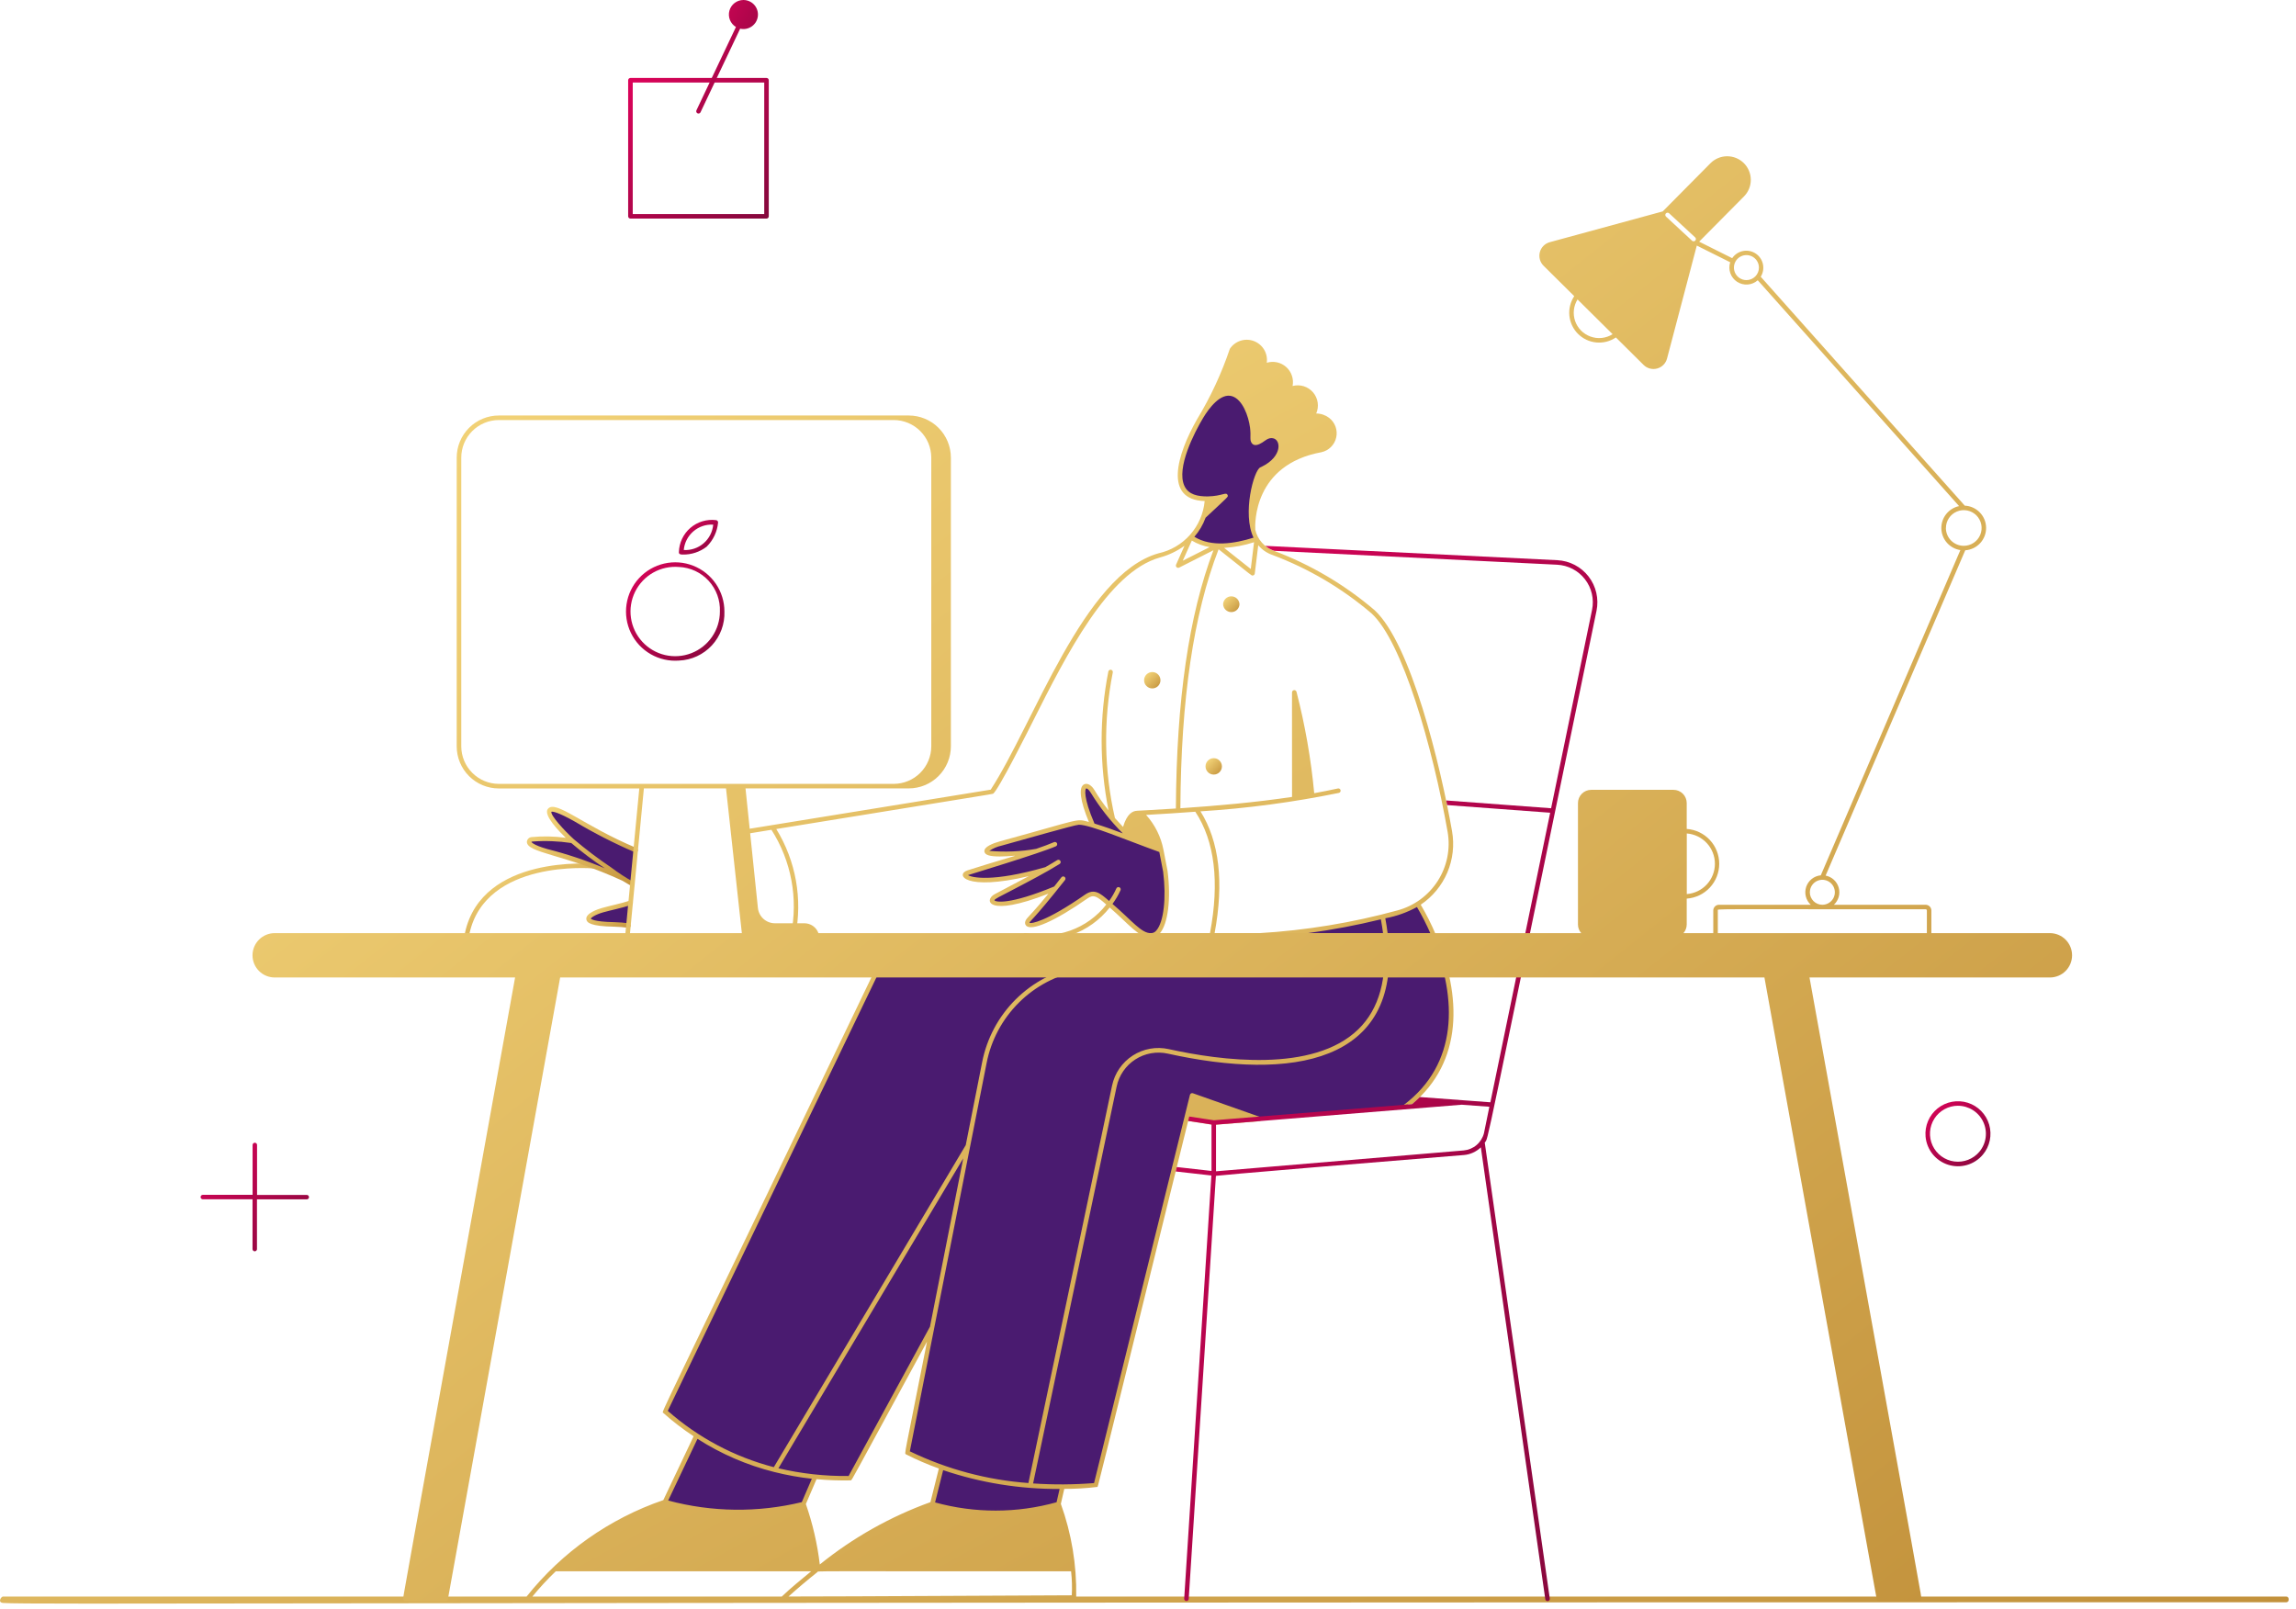 <svg width="274" height="192" viewBox="0 0 274 192" fill="none" xmlns="http://www.w3.org/2000/svg">
<path d="M171.098 111.63H150.296C155.882 111.304 161.418 110.395 166.814 108.917C167.652 108.691 168.451 108.341 169.184 107.876C169.917 109.077 170.557 110.332 171.098 111.63Z" fill="#4A1B70"/>
<path d="M55.496 111.291C57.545 101.977 70.661 103.085 70.791 103.099C70.86 103.109 70.923 103.144 70.966 103.199C71.01 103.254 71.03 103.323 71.023 103.392C71.017 103.461 70.984 103.525 70.931 103.571C70.879 103.617 70.811 103.64 70.741 103.637C70.613 103.625 57.971 102.562 56.023 111.409C56.008 111.479 55.965 111.54 55.904 111.578C55.844 111.616 55.77 111.629 55.701 111.614C55.631 111.598 55.57 111.555 55.531 111.495C55.493 111.434 55.48 111.361 55.496 111.291Z" fill="url(#paint0_linear_435_391)"/>
<path d="M66.819 96.822C64.15 95.767 66.09 98.338 68.301 100.353C66.703 100.163 65.093 100.098 63.485 100.16C63.053 100.238 62.585 100.836 65.24 101.582C68.781 102.513 72.211 103.825 75.471 105.493L75.859 101.449C70.935 99.397 68.548 97.504 66.819 96.822Z" fill="#4A1B70"/>
<path d="M75.258 107.734L74.996 110.453C74.443 110.379 73.887 110.335 73.329 110.321C68.612 110.239 70.279 109.085 71.916 108.619C72.754 108.379 74.157 108.098 75.258 107.734Z" fill="#4A1B70"/>
<path d="M75.962 101.201C69.565 98.533 66.297 95.38 65.382 96.536C64.787 97.281 66.832 99.312 67.514 99.985C66.163 99.798 64.794 99.769 63.436 99.897C63.295 99.91 63.163 99.97 63.062 100.068C62.96 100.165 62.895 100.295 62.877 100.435C62.809 101.811 67.431 101.929 74.292 105.113C74.6 105.301 74.943 105.506 75.337 105.732C75.399 105.768 75.473 105.777 75.542 105.758C75.612 105.739 75.671 105.694 75.706 105.631C75.742 105.569 75.751 105.495 75.732 105.426C75.714 105.357 75.668 105.298 75.606 105.262C74.673 104.744 73.779 104.161 72.928 103.517C71.386 102.481 69.902 101.36 68.484 100.159C67.273 99.058 65.711 97.317 65.799 96.882C65.915 96.81 66.612 96.924 68.589 98.043C70.894 99.421 73.288 100.644 75.755 101.704C75.822 101.731 75.897 101.731 75.963 101.703C76.03 101.675 76.083 101.622 76.11 101.556C76.138 101.489 76.137 101.414 76.11 101.348C76.082 101.281 76.029 101.228 75.962 101.201ZM63.411 100.482C63.446 100.453 63.487 100.434 63.532 100.429C65.082 100.314 66.639 100.374 68.175 100.607C69.449 101.693 70.787 102.7 72.182 103.625C69.954 102.687 67.657 101.918 65.313 101.326C63.584 100.836 63.427 100.479 63.413 100.479L63.411 100.482Z" fill="url(#paint1_linear_435_391)"/>
<path d="M74.996 110.723C74.441 110.65 73.881 110.606 73.321 110.591C70.465 110.542 70.025 110.113 69.971 109.7C69.876 108.981 71.378 108.491 71.839 108.359C72.833 108.072 74.038 107.852 75.173 107.477C75.241 107.454 75.316 107.46 75.38 107.492C75.444 107.524 75.493 107.581 75.515 107.649C75.538 107.717 75.532 107.792 75.5 107.856C75.467 107.92 75.411 107.969 75.343 107.991C74.193 108.368 72.869 108.629 71.987 108.879C71.051 109.145 70.534 109.51 70.507 109.64C70.507 109.64 70.752 110.006 73.331 110.051C73.9 110.064 74.467 110.11 75.031 110.186C75.098 110.196 75.159 110.23 75.202 110.283C75.245 110.336 75.266 110.403 75.261 110.47C75.257 110.538 75.227 110.602 75.178 110.649C75.129 110.696 75.064 110.722 74.996 110.723Z" fill="url(#paint2_linear_435_391)"/>
<path d="M172.611 116.381H104.421L79.356 168.443C80.537 169.483 81.79 170.437 83.106 171.3L79.356 179.249C84.755 180.731 90.444 180.812 95.883 179.483L97.265 176.238C98.65 176.375 100.042 176.435 101.433 176.417L111.206 158.588L108.286 173.355C109.616 174.014 110.985 174.593 112.386 175.088L111.263 179.483C116.182 180.892 121.398 180.892 126.316 179.483L126.765 177.412C128.094 177.406 129.432 177.347 130.777 177.235L141.586 133.468L144.85 133.966L167.616 132.134L168.81 131.145C173.643 126.742 173.732 121.012 172.611 116.381Z" fill="#4A1B70"/>
<path d="M137.51 111.624C136.053 111.788 134.876 109.998 132.839 108.295C131.356 107.059 130.758 106.209 129.644 106.987C123.568 111.234 121.931 110.674 122.824 109.71C124.226 108.205 125.139 107.071 125.971 106.017C118.726 109.035 117.607 107.605 118.828 106.954C120.757 105.93 122.972 104.821 124.854 103.739C116.615 106.122 114.208 104.559 115.556 104.128C118.212 103.28 121.075 102.478 123.71 101.569C116.407 102.546 116.879 101.366 119.456 100.659C122.312 99.879 128.223 98.154 128.755 98.154C129.318 98.2 129.873 98.315 130.409 98.496C128.222 93.482 129.652 93.178 130.395 94.456C131.445 96.201 132.708 97.808 134.153 99.243C134.49 99.615 134.864 99.952 135.269 100.249L138.586 101.481L139.075 104.01C139.598 108.033 138.903 111.468 137.51 111.624Z" fill="#4A1B70"/>
<path d="M150.505 56.021C149.988 56.253 148.371 61.493 149.975 64.322C147.335 65.177 144.413 65.684 142.112 64.112C142.79 63.4 143.309 62.552 143.637 61.626L146.248 59.182C145.538 59.386 144.804 59.499 144.065 59.519C136.97 59.622 143.739 48.95 143.871 48.95C147.36 44.072 149.713 49.266 149.489 52.314C149.533 52.922 149.825 53.089 150.807 52.369C152.812 50.903 154.265 54.333 150.505 56.021Z" fill="#4A1B70"/>
<path d="M81.037 78.833C79.859 78.925 78.681 78.66 77.657 78.072C76.632 77.485 75.809 76.602 75.294 75.539C74.779 74.477 74.596 73.283 74.77 72.115C74.944 70.947 75.465 69.858 76.267 68.991C77.069 68.124 78.114 67.519 79.265 67.255C80.416 66.991 81.62 67.08 82.72 67.51C83.819 67.941 84.764 68.693 85.429 69.669C86.095 70.644 86.451 71.798 86.451 72.979C86.505 74.472 85.966 75.926 84.952 77.023C83.937 78.12 82.53 78.771 81.037 78.833ZM81.037 67.665C79.966 67.572 78.893 67.805 77.957 68.332C77.022 68.86 76.267 69.658 75.792 70.621C75.318 71.585 75.145 72.67 75.297 73.733C75.45 74.797 75.919 75.789 76.645 76.581C77.371 77.373 78.319 77.928 79.365 78.172C80.411 78.416 81.507 78.338 82.508 77.949C83.51 77.56 84.37 76.878 84.977 75.992C85.584 75.105 85.909 74.056 85.91 72.982C85.966 71.631 85.485 70.313 84.572 69.316C83.659 68.319 82.388 67.724 81.037 67.662V67.665Z" fill="url(#paint3_linear_435_391)"/>
<path d="M81.481 66.181C81.263 66.181 80.997 66.167 81.018 65.885C81.033 65.335 81.162 64.794 81.398 64.297C81.634 63.8 81.971 63.358 82.388 62.999C82.805 62.64 83.292 62.372 83.818 62.213C84.345 62.053 84.899 62.005 85.445 62.072C85.516 62.078 85.582 62.111 85.629 62.165C85.676 62.218 85.7 62.289 85.695 62.36C85.593 63.453 85.108 64.475 84.325 65.246C83.511 65.871 82.508 66.201 81.481 66.181ZM85.114 62.61C84.25 62.56 83.4 62.848 82.744 63.413C82.088 63.978 81.678 64.776 81.599 65.638C82.463 65.688 83.313 65.4 83.969 64.835C84.625 64.27 85.035 63.472 85.114 62.61Z" fill="url(#paint4_linear_435_391)"/>
<path d="M91.474 26.084H75.234C75.198 26.084 75.163 26.078 75.13 26.064C75.097 26.05 75.068 26.03 75.043 26.005C75.017 25.98 74.998 25.951 74.984 25.918C74.97 25.885 74.963 25.85 74.963 25.814V9.574C74.963 9.503 74.992 9.434 75.043 9.383C75.093 9.333 75.162 9.304 75.234 9.304H91.474C91.545 9.304 91.614 9.333 91.665 9.383C91.715 9.434 91.744 9.503 91.744 9.574V25.814C91.744 25.85 91.737 25.885 91.723 25.918C91.71 25.951 91.69 25.98 91.665 26.005C91.639 26.03 91.61 26.05 91.577 26.064C91.544 26.078 91.509 26.084 91.474 26.084ZM75.51 25.544H91.202V9.85H75.51V25.544Z" fill="url(#paint5_linear_435_391)"/>
<path d="M88.714 7.97224e-06C88.335 0.001 87.967 0.126 87.665 0.356C87.364 0.586 87.147 0.908 87.046 1.274C86.945 1.639 86.967 2.027 87.108 2.379C87.249 2.731 87.501 3.027 87.826 3.222L83.112 13.163C83.081 13.228 83.078 13.302 83.102 13.37C83.126 13.437 83.176 13.492 83.241 13.523C83.305 13.554 83.38 13.557 83.447 13.533C83.515 13.509 83.57 13.459 83.601 13.394L88.329 3.422C88.567 3.477 88.814 3.481 89.054 3.434C89.294 3.387 89.521 3.289 89.72 3.148C89.92 3.007 90.087 2.825 90.212 2.615C90.336 2.404 90.414 2.17 90.442 1.927C90.469 1.684 90.445 1.438 90.37 1.205C90.296 0.973 90.173 0.758 90.01 0.576C89.847 0.394 89.647 0.249 89.424 0.15C89.2 0.05 88.958 -0.001 88.714 7.97224e-06Z" fill="url(#paint6_linear_435_391)"/>
<path d="M36.607 142.601H30.677V136.661C30.68 136.625 30.675 136.588 30.663 136.553C30.651 136.518 30.632 136.487 30.607 136.46C30.581 136.433 30.551 136.411 30.517 136.397C30.484 136.382 30.448 136.374 30.411 136.374C30.374 136.374 30.338 136.382 30.304 136.397C30.27 136.411 30.24 136.433 30.215 136.46C30.19 136.487 30.171 136.518 30.159 136.553C30.146 136.588 30.141 136.625 30.144 136.661V142.592H24.204C24.134 142.592 24.066 142.62 24.016 142.67C23.966 142.72 23.939 142.788 23.939 142.858C23.939 142.929 23.966 142.996 24.016 143.046C24.066 143.096 24.134 143.124 24.204 143.124H30.136V149.064C30.136 149.134 30.163 149.202 30.213 149.252C30.263 149.302 30.331 149.33 30.401 149.33C30.472 149.33 30.54 149.302 30.589 149.252C30.639 149.202 30.667 149.134 30.667 149.064V143.133H36.608C36.643 143.133 36.678 143.126 36.71 143.112C36.742 143.099 36.772 143.079 36.796 143.054C36.821 143.03 36.84 143 36.854 142.968C36.867 142.936 36.874 142.901 36.874 142.866C36.874 142.831 36.867 142.797 36.853 142.764C36.84 142.732 36.82 142.703 36.795 142.678C36.77 142.654 36.741 142.634 36.709 142.621C36.677 142.608 36.642 142.601 36.607 142.601Z" fill="url(#paint7_linear_435_391)"/>
<path d="M229.793 135.639C229.738 135.004 229.84 134.364 230.09 133.778C230.341 133.191 230.733 132.675 231.23 132.276C231.728 131.877 232.316 131.606 232.943 131.489C233.57 131.371 234.217 131.41 234.825 131.601C235.434 131.793 235.985 132.132 236.432 132.588C236.878 133.044 237.205 133.603 237.384 134.215C237.562 134.828 237.587 135.475 237.456 136.099C237.325 136.724 237.042 137.306 236.632 137.795C236.139 138.383 235.483 138.812 234.746 139.027C234.009 139.242 233.224 139.234 232.492 139.003C231.76 138.772 231.113 138.33 230.632 137.731C230.152 137.132 229.86 136.404 229.793 135.639ZM233.662 131.96C233.1 131.96 232.547 132.101 232.055 132.371C231.562 132.64 231.145 133.03 230.843 133.504C230.541 133.977 230.363 134.519 230.326 135.08C230.289 135.64 230.394 136.201 230.631 136.71C230.868 137.219 231.23 137.661 231.683 137.993C232.136 138.325 232.665 138.538 233.222 138.611C233.779 138.685 234.345 138.617 234.869 138.413C235.392 138.21 235.856 137.878 236.217 137.447C236.623 136.96 236.883 136.367 236.965 135.738C237.047 135.108 236.948 134.469 236.68 133.894C236.412 133.319 235.986 132.831 235.451 132.489C234.917 132.147 234.296 131.964 233.662 131.962V131.96Z" fill="url(#paint8_linear_435_391)"/>
<path d="M147.918 72.108C147.908 71.855 147.801 71.616 147.619 71.441C147.436 71.265 147.193 71.167 146.94 71.167C146.687 71.167 146.444 71.265 146.261 71.441C146.079 71.616 145.972 71.855 145.962 72.108C145.972 72.361 146.079 72.6 146.261 72.776C146.444 72.951 146.687 73.049 146.94 73.049C147.193 73.049 147.436 72.951 147.619 72.776C147.801 72.6 147.908 72.361 147.918 72.108Z" fill="url(#paint9_linear_435_391)"/>
<path d="M138.487 81.18C138.487 80.92 138.384 80.672 138.201 80.489C138.018 80.305 137.769 80.202 137.51 80.202C137.251 80.202 137.002 80.305 136.819 80.489C136.636 80.672 136.533 80.92 136.533 81.18C136.533 81.439 136.636 81.687 136.819 81.871C137.002 82.054 137.251 82.157 137.51 82.157C137.769 82.157 138.018 82.054 138.201 81.871C138.384 81.687 138.487 81.439 138.487 81.18Z" fill="url(#paint10_linear_435_391)"/>
<path d="M145.821 91.46C145.821 91.2 145.718 90.951 145.535 90.767C145.351 90.584 145.102 90.481 144.842 90.481C144.583 90.481 144.334 90.584 144.15 90.767C143.967 90.951 143.864 91.2 143.864 91.46C143.864 91.719 143.967 91.968 144.15 92.152C144.334 92.335 144.583 92.438 144.842 92.438C145.102 92.438 145.351 92.335 145.535 92.152C145.718 91.968 145.821 91.719 145.821 91.46Z" fill="url(#paint11_linear_435_391)"/>
<path d="M272.862 190.539H128.432C128.497 186.77 127.876 183.02 126.599 179.473L127.009 177.683C128.326 177.688 129.642 177.611 130.949 177.451C131.064 177.339 130.216 180.641 141.791 133.78L144.871 134.242L150.276 133.811C150.338 133.807 150.397 133.781 150.442 133.738C150.487 133.696 150.516 133.639 150.524 133.577C150.532 133.515 150.519 133.453 150.486 133.4C150.454 133.347 150.404 133.307 150.345 133.287L142.36 130.47C142.325 130.457 142.287 130.452 142.249 130.455C142.211 130.458 142.175 130.469 142.141 130.487C142.108 130.504 142.079 130.529 142.055 130.559C142.032 130.589 142.015 130.623 142.006 130.66C141.833 131.361 130.652 176.649 130.563 176.991C128.142 177.185 125.711 177.2 123.288 177.035L133.255 129.681C133.393 129.019 133.662 128.392 134.044 127.835C134.427 127.278 134.917 126.802 135.484 126.436C136.052 126.069 136.687 125.819 137.352 125.7C138.018 125.58 138.7 125.594 139.36 125.74C154.093 129.002 167.205 126.943 165.66 111.91H170.913C173.997 119.284 173.945 127.001 167.567 131.832L167.538 131.857L168.502 131.779C174.608 126.699 174.458 118.878 171.341 111.537C170.825 110.307 170.225 109.114 169.546 107.967C170.953 107.022 172.056 105.689 172.72 104.129C173.383 102.569 173.579 100.85 173.282 99.181C171.89 91.268 168.376 76.812 164.039 72.818C160.475 69.776 156.41 67.379 152.024 65.731C151.471 65.533 150.977 65.197 150.588 64.756C150.199 64.315 149.928 63.783 149.801 63.209C149.762 62.514 149.575 55.456 157.705 53.965C158.136 53.869 158.53 53.652 158.841 53.339C159.153 53.026 159.369 52.631 159.463 52.2C159.558 51.769 159.528 51.32 159.376 50.906C159.224 50.491 158.957 50.129 158.606 49.861C158.164 49.529 157.627 49.348 157.074 49.346C157.255 48.932 157.315 48.476 157.248 48.029C157.181 47.583 156.989 47.164 156.695 46.821C156.4 46.479 156.015 46.226 155.584 46.092C155.153 45.959 154.692 45.949 154.256 46.065C154.335 45.656 154.307 45.232 154.175 44.837C154.042 44.441 153.81 44.086 153.5 43.807C153.189 43.528 152.812 43.334 152.405 43.243C151.998 43.153 151.574 43.17 151.175 43.292C151.249 42.749 151.137 42.198 150.857 41.727C150.578 41.257 150.146 40.895 149.634 40.702C149.122 40.509 148.559 40.495 148.038 40.664C147.517 40.832 147.069 41.172 146.767 41.629C145.778 44.562 144.468 47.377 142.862 50.023C140.433 54.277 138.85 59.652 143.762 59.796C143.625 61.288 143.016 62.697 142.023 63.819C141.03 64.941 139.706 65.717 138.242 66.035C129.331 68.555 123.353 86.361 118.229 94.239L89.183 98.949C89.147 98.954 89.114 98.967 89.084 98.986C89.053 99.004 89.027 99.029 89.006 99.058C88.965 99.116 88.948 99.189 88.959 99.26C88.971 99.331 89.01 99.394 89.068 99.436C89.127 99.478 89.199 99.495 89.27 99.483L92.061 99.029C94.442 102.751 95.275 107.254 94.384 111.581C94.371 111.652 94.387 111.724 94.427 111.783C94.468 111.842 94.531 111.882 94.601 111.895C94.672 111.908 94.745 111.892 94.803 111.851C94.862 111.811 94.903 111.748 94.915 111.678C95.793 107.295 94.98 102.743 92.64 98.936C117.184 94.948 118.351 94.782 118.496 94.729C119.04 94.522 123.003 86.605 123.252 86.106C127.249 78.167 132.224 68.285 138.4 66.539C139.462 66.252 140.463 65.776 141.356 65.132L140.35 67.387C140.328 67.438 140.322 67.495 140.333 67.549C140.344 67.604 140.371 67.654 140.411 67.692C140.452 67.731 140.503 67.756 140.558 67.764C140.613 67.773 140.669 67.764 140.719 67.739L144.808 65.668C141.869 73.429 140.403 83.531 140.327 96.488C137.526 96.674 135.551 96.755 135.696 96.76C135.172 96.768 134.478 97.125 134.022 98.69C133.706 98.356 133.381 98 133.053 97.624C131.746 91.915 131.658 85.994 132.798 80.25C132.812 80.179 132.797 80.106 132.758 80.047C132.718 79.987 132.656 79.945 132.586 79.931C132.515 79.917 132.442 79.932 132.383 79.971C132.323 80.011 132.281 80.073 132.267 80.143C131.191 85.611 131.198 91.237 132.287 96.702C131.679 95.949 131.124 95.153 130.629 94.321C130.267 93.699 129.767 93.414 129.379 93.602C128.686 93.953 128.889 95.541 129.946 98.092C128.332 97.669 129.256 97.692 119.385 100.391C118.468 100.643 117.393 101.063 117.477 101.63C117.538 102.033 118.094 102.212 119.314 102.212C121.726 102.212 122.756 101.551 115.475 103.865C113.965 104.344 115.085 106.382 122.782 104.558C122.075 104.936 119.333 106.371 118.7 106.714C117.421 107.393 117.738 109.543 125.119 106.652C124.446 107.484 123.673 108.399 122.627 109.526C122.153 110.038 122.367 110.365 122.444 110.454C123.075 111.173 125.893 109.936 129.798 107.208C130.53 106.696 130.919 106.982 132.024 107.95C130.911 109.377 129.414 110.456 127.708 111.061C126.002 111.666 124.159 111.772 122.395 111.366C122.325 111.353 122.252 111.369 122.193 111.411C122.134 111.452 122.095 111.515 122.082 111.586C122.07 111.656 122.086 111.729 122.127 111.788C122.168 111.846 122.231 111.886 122.302 111.899C124.157 112.319 126.093 112.204 127.886 111.568C129.678 110.932 131.254 109.801 132.43 108.306C134.656 110.217 135.886 111.899 137.316 111.899H165.101C165.609 116.725 164.603 120.398 162.098 122.836C156.726 128.064 145.613 126.562 139.466 125.201C138.736 125.039 137.981 125.024 137.245 125.156C136.509 125.288 135.807 125.564 135.179 125.969C134.551 126.375 134.009 126.901 133.585 127.517C133.162 128.133 132.865 128.827 132.711 129.559L122.73 176.985C117.817 176.629 113.015 175.345 108.579 173.202C125.681 86.72 112.577 152.97 117.738 126.873C118.271 124.135 119.613 121.621 121.59 119.655C123.567 117.688 126.088 116.36 128.828 115.841C128.899 115.827 128.961 115.786 129.001 115.727C129.042 115.668 129.057 115.595 129.043 115.524C129.029 115.454 128.988 115.391 128.929 115.351C128.87 115.311 128.797 115.296 128.726 115.309C125.88 115.848 123.262 117.228 121.208 119.27C119.155 121.312 117.761 123.924 117.207 126.766L115.251 136.657L92.346 175.092C87.658 173.875 83.323 171.573 79.689 168.372L104.659 116.502C104.69 116.437 104.695 116.363 104.671 116.295C104.647 116.228 104.598 116.172 104.533 116.141C104.468 116.11 104.394 116.106 104.326 116.13C104.259 116.154 104.203 116.203 104.172 116.268C77.891 170.983 78.974 168.374 79.143 168.612C80.284 169.63 81.498 170.564 82.774 171.406L79.158 179.023C72.733 181.23 67.071 185.225 62.838 190.539H0.342C0.142 190.539 -0.345 191.257 0.401 191.299C3.772 191.515 33.455 191.213 272.859 191.213C273.217 191.209 273.22 190.539 272.862 190.539ZM169.099 108.251C169.692 109.256 170.223 110.295 170.69 111.364H165.595C165.525 110.789 165.433 110.197 165.319 109.588C166.641 109.345 167.916 108.893 169.095 108.247L169.099 108.251ZM149.654 64.71L149.265 67.903L146.086 65.385C147.299 65.311 148.498 65.085 149.654 64.71ZM141.34 57.978C140.36 55.822 142.546 51.601 143.575 49.882C144.302 48.668 145.679 46.864 147.034 47.283C148.295 47.676 148.996 49.677 149.174 51.019C149.318 52.143 149.099 52.456 149.372 52.87C149.66 53.301 150.205 53.086 150.647 52.806C150.998 52.584 151.35 52.218 151.876 52.294C152.896 52.438 153.059 54.483 150.582 55.693L150.399 55.779C149.625 56.13 148.231 61.294 149.592 64.165C147.293 64.883 144.592 65.315 142.533 64.06C143.115 63.39 143.569 62.618 143.872 61.784C146.696 59.138 146.56 59.325 146.508 59.1C146.321 58.642 145.933 59.205 144.117 59.244C142.955 59.247 141.829 59.049 141.34 57.978ZM142.23 64.513C142.883 64.907 143.605 65.171 144.358 65.292L141.15 66.917L142.23 64.513ZM145.426 65.552C149.594 68.857 149.331 68.683 149.474 68.683C149.54 68.683 149.604 68.659 149.654 68.616C149.703 68.572 149.735 68.512 149.743 68.446L150.156 65.065C150.603 65.6 151.188 66.004 151.849 66.23C156.167 67.852 160.169 70.212 163.678 73.206C167.361 76.596 170.966 89.091 172.755 99.265C173.111 101.298 172.691 103.391 171.578 105.13C170.465 106.869 168.74 108.127 166.745 108.655C161.368 110.125 155.853 111.032 150.289 111.36H144.95C146.077 105.298 145.511 100.412 143.262 96.827C148.811 96.477 154.329 95.741 159.776 94.626C159.846 94.61 159.907 94.568 159.946 94.507C159.985 94.447 159.998 94.374 159.983 94.304C159.968 94.234 159.925 94.172 159.865 94.133C159.804 94.095 159.731 94.082 159.661 94.097C158.71 94.305 157.763 94.493 156.836 94.66C156.453 90.577 155.746 86.531 154.722 82.561L154.704 82.516C154.682 82.468 154.647 82.427 154.601 82.399C154.556 82.371 154.504 82.357 154.451 82.359C154.398 82.36 154.347 82.378 154.304 82.409C154.26 82.439 154.227 82.482 154.208 82.532C154.165 82.676 154.19 81.94 154.19 95.104C149.917 95.752 145.159 96.169 140.863 96.458C140.939 83.41 142.434 73.291 145.426 65.552ZM142.646 96.873C144.962 100.379 145.551 105.251 144.398 111.36H138.433C139.394 110.21 139.759 107.258 139.337 103.956L138.844 101.408C138.545 99.859 137.828 98.422 136.771 97.251C138.872 97.133 140.824 97.008 142.646 96.873ZM129.623 94.09C129.667 94.067 129.91 94.173 130.162 94.593C131.24 96.36 132.526 97.992 133.992 99.454C132.957 99.062 131.681 98.605 130.613 98.286C129.246 95.121 129.488 94.159 129.623 94.09ZM132.762 107.876C133.139 107.364 133.461 106.814 133.723 106.235C133.75 106.168 133.749 106.094 133.721 106.028C133.693 105.962 133.64 105.91 133.574 105.883C133.507 105.856 133.433 105.857 133.367 105.885C133.301 105.913 133.248 105.966 133.222 106.032C132.986 106.557 132.697 107.057 132.359 107.523C131.303 106.597 130.6 105.992 129.485 106.767C124.742 110.072 123.041 110.235 122.865 110.138C122.881 109.897 123.1 110.066 127.092 105.031C127.137 104.975 127.158 104.903 127.15 104.832C127.142 104.76 127.106 104.695 127.05 104.651C126.994 104.606 126.922 104.585 126.851 104.593C126.78 104.601 126.714 104.637 126.67 104.693L125.807 105.794C120.418 108.026 118.788 107.648 118.675 107.444C118.685 107.284 119.285 107.012 120.882 106.179C122.66 105.248 124.877 104.091 126.454 103.105C126.515 103.067 126.558 103.006 126.574 102.936C126.59 102.866 126.578 102.793 126.539 102.732C126.501 102.671 126.441 102.628 126.371 102.612C126.301 102.596 126.227 102.608 126.167 102.646C125.735 102.917 125.257 103.198 124.748 103.487C118.37 105.33 115.921 104.713 115.521 104.436C115.559 104.416 124.109 101.832 126.013 100.994C126.075 100.963 126.124 100.909 126.148 100.844C126.172 100.778 126.17 100.706 126.141 100.642C126.113 100.578 126.062 100.528 125.997 100.501C125.933 100.475 125.861 100.474 125.796 100.499C125.264 100.732 124.514 101.008 123.65 101.304C121.806 101.63 119.926 101.711 118.061 101.544C118.505 101.242 119.003 101.03 119.528 100.919C122.115 100.213 128.266 98.43 128.755 98.424C130.13 98.424 134.413 100.264 138.351 101.679L138.808 104.04C139.207 107.169 138.874 110.048 137.999 111.042C137.926 111.138 137.833 111.216 137.726 111.272C137.619 111.327 137.501 111.357 137.381 111.361C136.225 111.422 135.083 109.854 132.762 107.876ZM156.058 111.36C158.996 110.967 161.911 110.417 164.79 109.713C164.895 110.276 164.98 110.825 165.049 111.36H156.058ZM97.551 187.614C97.728 187.471 95.367 187.521 127.819 187.521C127.929 188.471 127.958 189.43 127.904 190.385C123.061 190.394 101.868 190.529 94.099 190.529C95.154 189.58 96.368 188.55 97.551 187.614ZM83.236 171.712C86.045 173.513 89.127 174.847 92.363 175.661C92.39 175.674 92.419 175.682 92.449 175.683C93.908 176.047 95.39 176.312 96.884 176.475L95.684 179.266C90.437 180.536 84.956 180.47 79.74 179.075L83.236 171.712ZM112.554 175.449C117.03 176.963 121.727 177.721 126.453 177.692L126.089 179.28C121.347 180.601 116.336 180.608 111.591 179.3L112.554 175.449ZM108.109 173.557C109.383 174.205 110.696 174.771 112.042 175.253L111.036 179.267C106.252 180.993 101.79 183.507 97.834 186.705C97.54 184.247 96.982 181.829 96.169 179.491L97.445 176.525C98.806 176.651 100.173 176.699 101.539 176.669C101.71 176.594 101.515 176.827 110.629 160.104C107.85 174.171 107.926 173.392 108.109 173.557ZM114.952 138.236L110.983 158.325L101.272 176.146C98.453 176.179 95.64 175.87 92.895 175.227L114.952 138.236ZM66.323 187.521H96.801C95.873 188.27 94.121 189.727 93.293 190.539H63.528C64.397 189.477 65.331 188.469 66.323 187.521Z" fill="url(#paint12_linear_435_391)"/>
<path d="M185.852 66.854L151 65.144C151.32 65.406 151.685 65.607 152.077 65.737L185.825 67.394C186.47 67.427 187.101 67.598 187.675 67.897C188.248 68.196 188.749 68.616 189.145 69.127C189.541 69.638 189.822 70.228 189.968 70.858C190.114 71.488 190.123 72.142 189.993 72.775L185.106 96.458L172.586 95.528C172.625 95.713 172.662 95.897 172.699 96.079L184.996 96.991L177.86 131.548L169.443 130.921C169.148 131.209 168.837 131.491 168.508 131.769L144.861 133.693L141.922 133.245C141.878 133.422 141.835 133.597 141.792 133.772L144.58 134.204V139.742L140.435 139.274L140.303 139.804L144.565 140.284L141.319 190.792C141.317 190.862 141.342 190.93 141.389 190.982C141.436 191.033 141.502 191.065 141.572 191.069C141.642 191.074 141.71 191.051 141.764 191.006C141.817 190.96 141.851 190.896 141.858 190.826L145.104 140.329C145.307 140.329 142.661 140.441 174.71 137.84C175.466 137.775 176.177 137.451 176.722 136.923L184.412 190.848C184.417 190.883 184.429 190.917 184.447 190.948C184.466 190.978 184.49 191.005 184.518 191.026C184.547 191.047 184.579 191.063 184.613 191.072C184.648 191.08 184.684 191.082 184.719 191.077C184.754 191.072 184.788 191.06 184.819 191.042C184.849 191.024 184.876 191 184.897 190.971C184.918 190.943 184.934 190.91 184.943 190.876C184.951 190.841 184.953 190.805 184.948 190.77L177.188 136.361C177.685 135.606 176.709 139.717 190.526 72.89C190.672 72.18 190.662 71.446 190.498 70.74C190.334 70.034 190.02 69.371 189.576 68.798C189.132 68.225 188.569 67.754 187.927 67.419C187.284 67.083 186.576 66.89 185.852 66.854ZM177.093 135.237C176.951 135.789 176.641 136.283 176.206 136.652C175.772 137.021 175.233 137.245 174.665 137.295C174.665 137.295 145.183 139.783 145.116 139.783V134.215C145.116 134.215 174.366 131.837 174.434 131.837L177.739 132.081L177.093 135.237Z" fill="url(#paint13_linear_435_391)"/>
<path d="M244.626 111.36H230.486V108.658C230.485 108.478 230.414 108.305 230.287 108.178C230.16 108.05 229.987 107.978 229.807 107.977H218.852C219.127 107.722 219.326 107.397 219.428 107.036C219.53 106.675 219.529 106.293 219.428 105.933C219.326 105.572 219.126 105.246 218.851 104.992C218.575 104.738 218.235 104.565 217.867 104.492L234.528 65.671C235.209 65.626 235.846 65.322 236.309 64.821C236.771 64.321 237.025 63.663 237.018 62.981C237.011 62.299 236.743 61.646 236.269 61.156C235.795 60.666 235.152 60.376 234.471 60.345L210.123 33.026C210.404 32.574 210.497 32.03 210.382 31.511C210.267 30.991 209.953 30.537 209.507 30.247C209.06 29.957 208.518 29.853 207.997 29.959C207.475 30.064 207.015 30.369 206.716 30.81L202.773 28.84L208.121 23.446C208.381 23.183 208.587 22.872 208.727 22.53C208.867 22.188 208.938 21.821 208.937 21.452C208.935 21.082 208.861 20.716 208.718 20.375C208.575 20.034 208.367 19.725 208.104 19.464C207.842 19.204 207.53 18.998 207.188 18.858C206.846 18.718 206.48 18.646 206.11 18.648C205.74 18.649 205.374 18.724 205.033 18.867C204.692 19.009 204.383 19.218 204.122 19.481L198.427 25.229L184.942 28.904C184.658 28.982 184.399 29.132 184.192 29.341C183.985 29.55 183.836 29.81 183.761 30.095C183.686 30.38 183.688 30.679 183.765 30.963C183.843 31.247 183.994 31.505 184.203 31.712L187.867 35.344C187.409 36.032 187.204 36.858 187.287 37.68C187.371 38.502 187.738 39.27 188.324 39.852C188.911 40.434 189.682 40.794 190.505 40.87C191.328 40.947 192.152 40.735 192.836 40.271L196.142 43.55C196.351 43.758 196.61 43.906 196.895 43.981C197.179 44.056 197.478 44.055 197.762 43.978C198.046 43.901 198.304 43.75 198.511 43.541C198.719 43.332 198.867 43.072 198.941 42.787L202.493 29.308L206.478 31.297C206.34 31.722 206.346 32.181 206.494 32.602C206.643 33.023 206.926 33.384 207.3 33.629C207.674 33.873 208.119 33.988 208.564 33.955C209.01 33.922 209.432 33.743 209.766 33.446L233.793 60.398C233.181 60.528 232.634 60.868 232.247 61.359C231.861 61.851 231.659 62.462 231.677 63.087C231.695 63.712 231.933 64.311 232.347 64.779C232.762 65.247 233.328 65.555 233.946 65.648L217.29 104.46C216.899 104.496 216.526 104.645 216.218 104.888C215.909 105.131 215.678 105.458 215.551 105.83C215.425 106.201 215.408 106.602 215.504 106.983C215.6 107.363 215.805 107.708 216.092 107.975H205.137C204.957 107.977 204.785 108.049 204.658 108.176C204.531 108.304 204.459 108.477 204.459 108.657V111.358H200.902C201.152 111.073 201.29 110.705 201.29 110.325V107.241C202.342 107.168 203.328 106.698 204.048 105.926C204.768 105.155 205.168 104.139 205.168 103.083C205.168 102.028 204.768 101.012 204.048 100.24C203.328 99.469 202.342 98.999 201.29 98.926V95.84C201.29 95.421 201.123 95.019 200.827 94.722C200.53 94.426 200.128 94.259 199.709 94.259H189.892C189.472 94.259 189.07 94.426 188.774 94.722C188.477 95.019 188.311 95.421 188.311 95.84V110.328C188.31 110.708 188.448 111.075 188.699 111.36H97.67C97.545 111.016 97.318 110.718 97.018 110.507C96.718 110.297 96.361 110.184 95.995 110.183H92.461C91.963 110.18 91.483 109.994 91.113 109.662C90.742 109.329 90.506 108.872 90.449 108.378L88.968 94.088H108.446C109.78 94.088 111.06 93.558 112.003 92.615C112.946 91.671 113.476 90.392 113.476 89.058V54.617C113.476 53.282 112.946 52.003 112.003 51.06C111.06 50.116 109.78 49.586 108.446 49.586H59.532C58.198 49.586 56.919 50.116 55.976 51.06C55.032 52.003 54.502 53.282 54.502 54.617V89.065C54.502 90.399 55.032 91.679 55.976 92.622C56.919 93.565 58.198 94.095 59.532 94.095H76.294L74.637 111.36H32.782C32.08 111.36 31.407 111.639 30.911 112.135C30.414 112.632 30.135 113.305 30.135 114.007C30.135 114.709 30.414 115.383 30.911 115.879C31.407 116.376 32.08 116.654 32.782 116.654H61.47C47.181 195.767 48.123 190.417 48.123 190.812C48.123 190.884 48.151 190.952 48.202 191.003C48.253 191.054 48.321 191.082 48.393 191.082H53.183C53.246 191.082 53.308 191.06 53.356 191.019C53.405 190.978 53.438 190.922 53.449 190.859L66.848 116.654H210.564L223.964 190.852C223.975 190.915 224.008 190.971 224.056 191.012C224.105 191.053 224.166 191.075 224.23 191.075H229.018C229.09 191.075 229.159 191.047 229.209 190.996C229.26 190.945 229.289 190.876 229.289 190.805C229.289 190.418 230.188 195.533 215.943 116.654H244.63C245.332 116.654 246.006 116.376 246.502 115.879C246.999 115.383 247.277 114.709 247.277 114.007C247.277 113.305 246.999 112.632 246.502 112.135C246.006 111.639 245.332 111.36 244.63 111.36H244.626ZM189.784 40.157C189.363 40.003 188.983 39.757 188.669 39.437C188.356 39.117 188.117 38.731 187.971 38.308C187.826 37.885 187.776 37.434 187.825 36.989C187.875 36.544 188.023 36.116 188.259 35.735L192.444 39.883C192.051 40.13 191.607 40.283 191.146 40.331C190.685 40.378 190.219 40.319 189.784 40.157ZM201.949 28.748L198.809 25.84C198.761 25.79 198.734 25.724 198.734 25.655C198.733 25.586 198.758 25.519 198.805 25.468C198.852 25.418 198.916 25.386 198.985 25.381C199.054 25.376 199.122 25.397 199.176 25.441L202.316 28.349C202.36 28.399 202.384 28.464 202.384 28.53C202.384 28.597 202.359 28.661 202.314 28.71C202.269 28.76 202.208 28.791 202.142 28.798C202.076 28.805 202.009 28.787 201.955 28.748H201.949ZM208.417 33.428C208.121 33.429 207.832 33.341 207.586 33.177C207.341 33.013 207.149 32.78 207.036 32.507C206.923 32.234 206.893 31.934 206.951 31.644C207.008 31.354 207.15 31.088 207.359 30.879C207.568 30.67 207.834 30.528 208.124 30.471C208.414 30.413 208.714 30.443 208.987 30.556C209.26 30.669 209.493 30.861 209.657 31.107C209.821 31.352 209.909 31.641 209.908 31.937C209.908 32.133 209.869 32.327 209.794 32.508C209.718 32.69 209.608 32.854 209.469 32.993C209.33 33.131 209.165 33.241 208.983 33.316C208.802 33.391 208.607 33.429 208.411 33.428H208.417ZM232.225 63.011C232.224 62.59 232.349 62.178 232.583 61.828C232.816 61.478 233.148 61.205 233.537 61.044C233.926 60.882 234.354 60.84 234.767 60.922C235.18 61.004 235.559 61.206 235.857 61.503C236.155 61.801 236.358 62.18 236.44 62.593C236.523 63.006 236.481 63.434 236.32 63.823C236.159 64.212 235.887 64.544 235.537 64.778C235.187 65.013 234.775 65.138 234.355 65.138C234.075 65.139 233.797 65.084 233.538 64.978C233.279 64.871 233.044 64.715 232.846 64.517C232.647 64.32 232.49 64.085 232.382 63.827C232.275 63.568 232.219 63.291 232.219 63.011H232.225ZM201.298 99.467C202.211 99.535 203.064 99.946 203.686 100.617C204.309 101.287 204.654 102.168 204.654 103.083C204.654 103.998 204.309 104.879 203.686 105.55C203.064 106.221 202.211 106.631 201.298 106.699V99.467ZM59.532 93.548C58.345 93.547 57.207 93.076 56.366 92.238C55.526 91.4 55.051 90.262 55.047 89.075V54.617C55.047 54.027 55.163 53.444 55.388 52.899C55.613 52.355 55.944 51.86 56.36 51.443C56.777 51.027 57.271 50.696 57.816 50.47C58.36 50.245 58.943 50.128 59.532 50.128H106.654C107.842 50.13 108.982 50.602 109.822 51.443C110.662 52.283 111.135 53.422 111.137 54.611V89.067C111.135 90.255 110.662 91.394 109.821 92.234C108.981 93.074 107.842 93.546 106.654 93.548H59.532ZM75.183 111.36L76.84 94.088H86.642L88.531 111.36H75.183ZM215.985 106.485C215.985 106.19 216.072 105.902 216.236 105.656C216.4 105.411 216.633 105.22 216.906 105.107C217.178 104.994 217.478 104.964 217.768 105.022C218.057 105.08 218.323 105.222 218.531 105.43C218.74 105.639 218.882 105.905 218.94 106.194C218.997 106.483 218.968 106.783 218.855 107.056C218.742 107.329 218.551 107.562 218.305 107.725C218.06 107.889 217.772 107.977 217.477 107.977C217.081 107.977 216.701 107.82 216.421 107.54C216.14 107.26 215.983 106.881 215.982 106.485H215.985ZM229.948 111.36H205.002V108.658C205.002 108.44 203.509 108.514 229.806 108.514C229.844 108.514 229.881 108.529 229.908 108.556C229.934 108.583 229.95 108.62 229.95 108.658L229.948 111.36Z" fill="url(#paint14_linear_435_391)"/>
<defs>
<linearGradient id="paint0_linear_435_391" x1="71.025" y1="111.62" x2="63.777" y2="98.48" gradientUnits="userSpaceOnUse">
<stop stop-color="#C2913B"/>
<stop offset="1" stop-color="#FADD81"/>
</linearGradient>
<linearGradient id="paint1_linear_435_391" x1="76.13" y1="105.768" x2="67.162" y2="93.225" gradientUnits="userSpaceOnUse">
<stop stop-color="#C2913B"/>
<stop offset="1" stop-color="#FADD81"/>
</linearGradient>
<linearGradient id="paint2_linear_435_391" x1="75.529" y1="110.723" x2="72.684" y2="105.87" gradientUnits="userSpaceOnUse">
<stop stop-color="#C2913B"/>
<stop offset="1" stop-color="#FADD81"/>
</linearGradient>
<linearGradient id="paint3_linear_435_391" x1="86.454" y1="78.851" x2="74.71" y2="67.102" gradientUnits="userSpaceOnUse">
<stop stop-color="#84083C"/>
<stop offset="1" stop-color="#DD035A"/>
</linearGradient>
<linearGradient id="paint4_linear_435_391" x1="85.695" y1="66.182" x2="81.587" y2="61.539" gradientUnits="userSpaceOnUse">
<stop stop-color="#84083C"/>
<stop offset="1" stop-color="#DD035A"/>
</linearGradient>
<linearGradient id="paint5_linear_435_391" x1="91.744" y1="26.084" x2="74.963" y2="9.304" gradientUnits="userSpaceOnUse">
<stop stop-color="#84083C"/>
<stop offset="1" stop-color="#DD035A"/>
</linearGradient>
<linearGradient id="paint6_linear_435_391" x1="90.453" y1="13.549" x2="79.081" y2="7.366" gradientUnits="userSpaceOnUse">
<stop stop-color="#84083C"/>
<stop offset="1" stop-color="#DD035A"/>
</linearGradient>
<linearGradient id="paint7_linear_435_391" x1="36.874" y1="149.33" x2="23.918" y2="136.395" gradientUnits="userSpaceOnUse">
<stop stop-color="#84083C"/>
<stop offset="1" stop-color="#DD035A"/>
</linearGradient>
<linearGradient id="paint8_linear_435_391" x1="237.539" y1="139.183" x2="229.778" y2="131.422" gradientUnits="userSpaceOnUse">
<stop stop-color="#84083C"/>
<stop offset="1" stop-color="#DD035A"/>
</linearGradient>
<linearGradient id="paint9_linear_435_391" x1="147.918" y1="73.049" x2="146.037" y2="71.095" gradientUnits="userSpaceOnUse">
<stop stop-color="#C2913B"/>
<stop offset="1" stop-color="#FADD81"/>
</linearGradient>
<linearGradient id="paint10_linear_435_391" x1="138.487" y1="82.157" x2="136.533" y2="80.202" gradientUnits="userSpaceOnUse">
<stop stop-color="#C2913B"/>
<stop offset="1" stop-color="#FADD81"/>
</linearGradient>
<linearGradient id="paint11_linear_435_391" x1="145.821" y1="92.438" x2="143.864" y2="90.481" gradientUnits="userSpaceOnUse">
<stop stop-color="#C2913B"/>
<stop offset="1" stop-color="#FADD81"/>
</linearGradient>
<linearGradient id="paint12_linear_435_391" x1="273.129" y1="191.377" x2="145.473" y2="-39.788" gradientUnits="userSpaceOnUse">
<stop stop-color="#C2913B"/>
<stop offset="1" stop-color="#FADD81"/>
</linearGradient>
<linearGradient id="paint13_linear_435_391" x1="190.629" y1="191.08" x2="103.837" y2="156.397" gradientUnits="userSpaceOnUse">
<stop stop-color="#84083C"/>
<stop offset="1" stop-color="#DD035A"/>
</linearGradient>
<linearGradient id="paint14_linear_435_391" x1="247.277" y1="191.082" x2="79.326" y2="-20.415" gradientUnits="userSpaceOnUse">
<stop stop-color="#C2913B"/>
<stop offset="1" stop-color="#FADD81"/>
</linearGradient>
</defs>
</svg>
